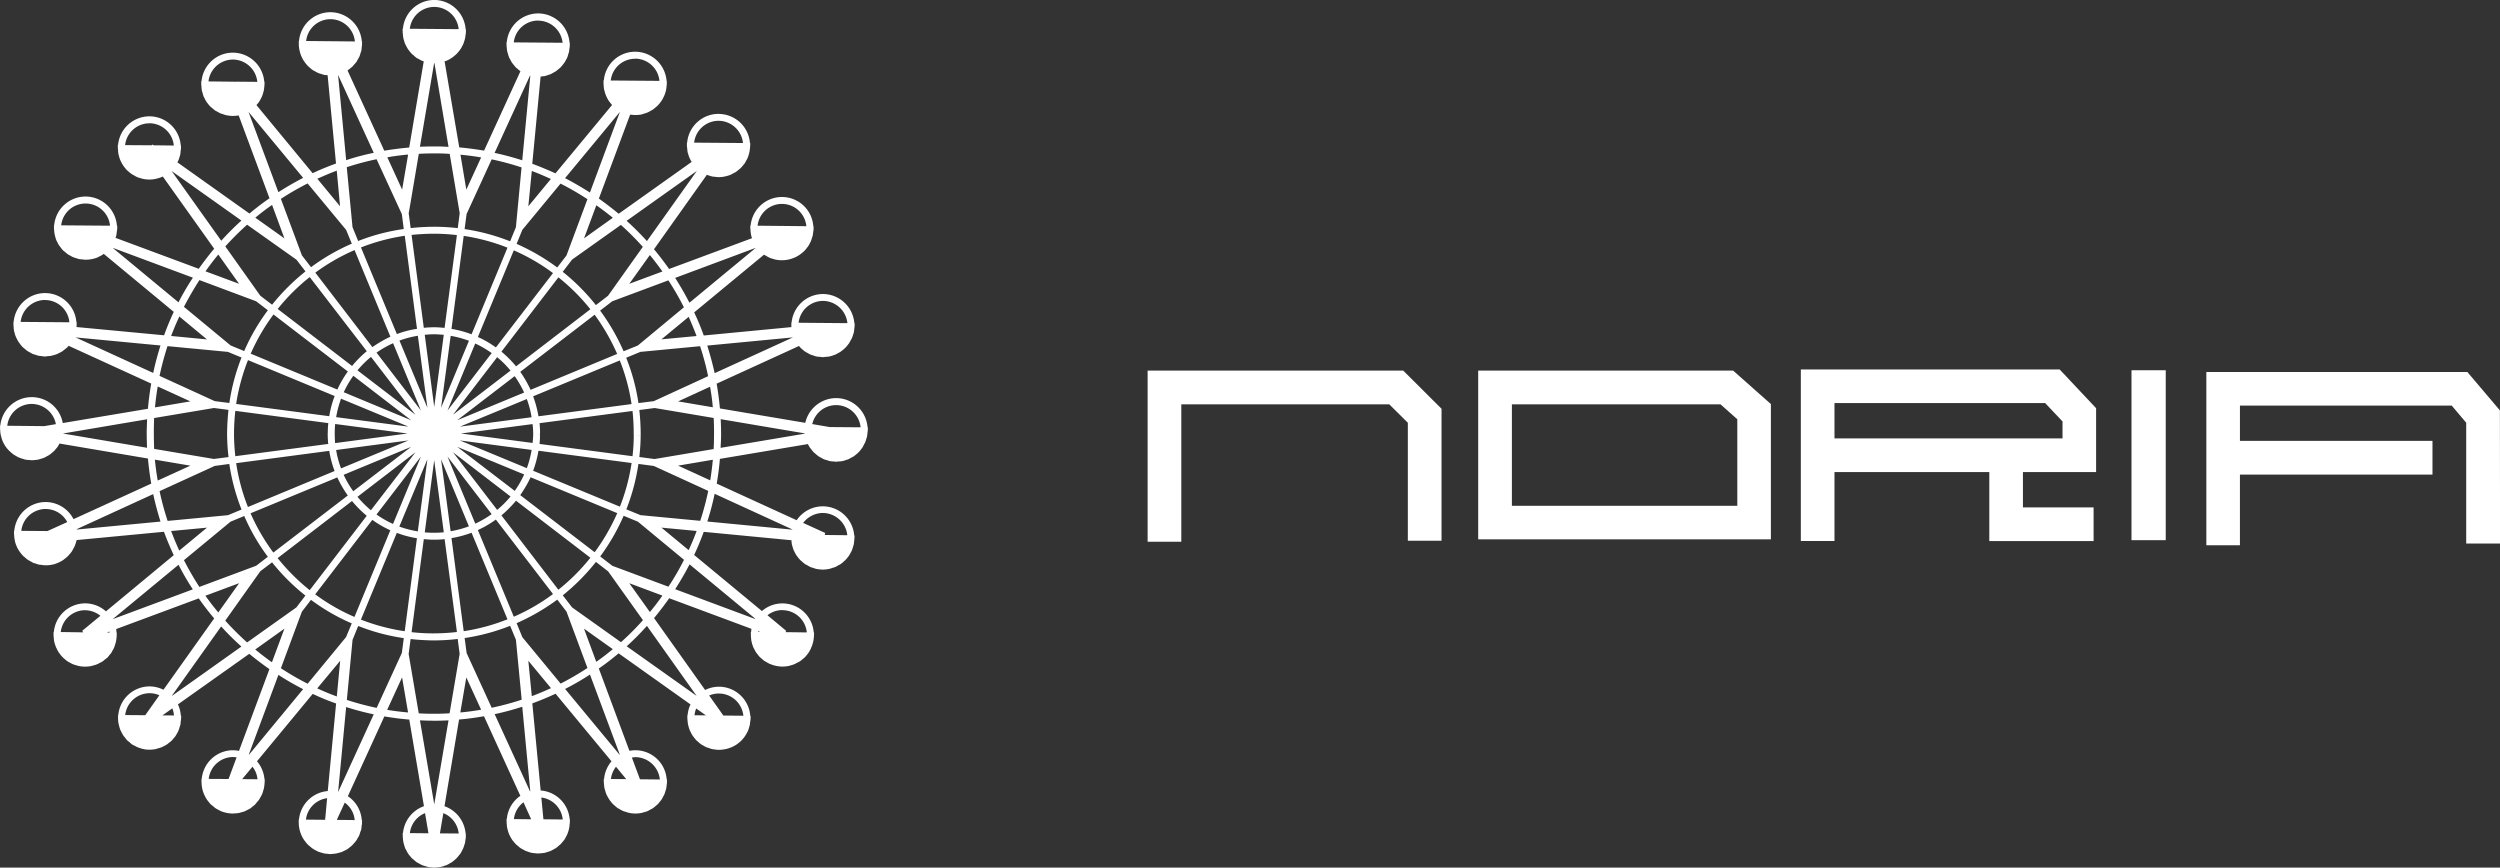 <svg xmlns="http://www.w3.org/2000/svg" xmlns:xlink="http://www.w3.org/1999/xlink" width="208.408" height="72.327" viewBox="0 0 208.408 72.327">
  <rect x="0" y="0" width="208.408" height="72.327" fill="#333333" stroke="none"/>
  <defs>
    <clipPath id="clip-path">
      <rect id="長方形_3" data-name="長方形 3" width="208.408" height="72.327" fill="#fff"/>
    </clipPath>
  </defs>
  <g id="グループ_3" data-name="グループ 3" transform="translate(0 -0.001)">
    <g id="グループ_2" data-name="グループ 2" transform="translate(0 0)" clip-path="url(#clip-path)">
      <path id="パス_1" data-name="パス 1" d="M72.343,35.825l.005-.2h-.027a2.627,2.627,0,0,0-2.591-2.435h-.025a2.643,2.643,0,0,0-2.574,2.061l-7.117-1.2c-.061-.7-.153-1.383-.273-2.065l6.868-3.143c.044.052.088.112.14.164.031.029.071.06.1.086a2.09,2.09,0,0,0,.281.229c.049.036.109.057.158.088.1.052.185.106.281.153.076.029.153.045.229.071a1.457,1.457,0,0,0,.254.084,1.745,1.745,0,0,0,.321.031,1.489,1.489,0,0,0,.21.027h.025a1.453,1.453,0,0,0,.221-.027,1.817,1.817,0,0,0,.294-.027,2.224,2.224,0,0,0,.319-.093c.049-.02.114-.033.164-.055.114-.052.224-.112.338-.177.032-.023.071-.033.1-.057a3.093,3.093,0,0,0,.326-.254.355.355,0,0,1,.057-.049,2.326,2.326,0,0,0,.275-.319.216.216,0,0,1,.049-.057,3.316,3.316,0,0,0,.2-.357A.516.516,0,0,0,71,28.226a2.176,2.176,0,0,0,.128-.357c.013-.039.031-.081.044-.125a2.665,2.665,0,0,0,.044-.325c.005-.06.019-.112.019-.174l.008-.071v-.02l.005-.2-.027,0a2.637,2.637,0,0,0-2.591-2.441H68.6a2.634,2.634,0,0,0-2.612,2.4l-.019-.008v.3c0,.027.013.047.013.065l-7.314.7c-.237-.655-.5-1.3-.8-1.926l5.822-4.811a.042.042,0,0,0,.027.013,2.186,2.186,0,0,0,.2.114,1.822,1.822,0,0,0,.234.126,2.317,2.317,0,0,0,.333.109,1.186,1.186,0,0,0,.153.044,2.386,2.386,0,0,0,.523.057h.017a2.591,2.591,0,0,0,.967-.184.222.222,0,0,0,.039-.013,2.527,2.527,0,0,0,.409-.213.191.191,0,0,0,.031-.021,2.481,2.481,0,0,0,.365-.289.209.209,0,0,1,.025-.017,2.531,2.531,0,0,0,.286-.338c.005-.016.027-.021.031-.032a2.239,2.239,0,0,0,.206-.361.645.645,0,0,1,.049-.086c.044-.106.077-.225.114-.342.013-.045.033-.089.047-.141a3.023,3.023,0,0,0,.044-.311c.005-.057.027-.122.027-.18l.005-.076v-.226H67.8a2.618,2.618,0,0,0-2.586-2.441h-.032a2.625,2.625,0,0,0-2.607,2.391h-.031l.008.224v.027c0,.008.005.011.005.019v.033c0,.044.012.083.012.13a2.406,2.406,0,0,0,.052.379c.005.033.019.069.024.1.021.044.027.085.047.13l-6.913,2.567c-.4-.564-.816-1.115-1.26-1.645l4.407-6.207c.039.016.084.028.128.049.1.025.2.065.3.088a1.625,1.625,0,0,0,.224.027,2.89,2.89,0,0,0,.3.031v0H59.9a2.293,2.293,0,0,0,.527-.055.071.071,0,0,0,.039-.013,2.129,2.129,0,0,0,.444-.132c.071-.035.141-.071.212-.112s.153-.073.228-.122c.092-.068.18-.142.263-.21.039-.033.083-.063.12-.1a2.539,2.539,0,0,0,.249-.286.6.6,0,0,1,.076-.088,3.255,3.255,0,0,0,.192-.341.355.355,0,0,0,.052-.094,1.6,1.6,0,0,0,.12-.347.568.568,0,0,0,.039-.136,2.283,2.283,0,0,0,.051-.325,1.66,1.66,0,0,0,.02-.172l.005-.079v0h0l.008-.22h-.027A2.625,2.625,0,0,0,59.919,9.5c-.005-.005-.023-.005-.023-.005a2.628,2.628,0,0,0-2.612,2.394h-.021v.3c0,.065.021.126.027.2.007.1.017.206.031.3.021.071.044.132.065.2a1.27,1.27,0,0,0,.1.283,1.255,1.255,0,0,0,.089.18c.031.049.057.1.083.148l-6.084,4.322c-.528-.439-1.085-.86-1.65-1.268l2.607-7a3.7,3.7,0,0,0,.4.037h.019a3.225,3.225,0,0,0,.523-.044c.059-.019.116-.045.178-.06a2.3,2.3,0,0,0,.307-.1,2.16,2.16,0,0,0,.286-.148c.052-.033.1-.052.153-.081.114-.08.216-.172.325-.265l.057-.044a3.006,3.006,0,0,0,.306-.357.027.027,0,0,1,.011-.017,1.833,1.833,0,0,0,.237-.417c.008,0,.013,0,.013-.012a3.148,3.148,0,0,0,.153-.427.155.155,0,0,1,.013-.057,3.093,3.093,0,0,0,.057-.407.62.62,0,0,1,.017-.1v-.3h-.017a2.638,2.638,0,0,0-2.6-2.441h-.021a2.62,2.62,0,0,0-2.61,2.393h-.025l0,.19,0,.011a.136.136,0,0,0,0,.041.143.143,0,0,0,0,.041v.013a.169.169,0,0,0,.008.06,2.815,2.815,0,0,0,.049.455.558.558,0,0,1,.027.065A2.2,2.2,0,0,0,50.531,8a.551.551,0,0,1,.037.081,2.766,2.766,0,0,0,.2.355.93.93,0,0,0,.076.092c.057.075.114.156.18.226l-4.72,5.7c-.627-.286-1.276-.556-1.932-.8l.695-7.27a1.013,1.013,0,0,0,.166-.02c.044-.011.1-.005.145-.013.109-.021.216-.065.333-.1.045-.019.1-.032.158-.052a2.613,2.613,0,0,0,.313-.169,1.154,1.154,0,0,0,.122-.065,2.863,2.863,0,0,0,.3-.24.988.988,0,0,1,.089-.068,3.052,3.052,0,0,0,.262-.306c.019-.029.036-.044.057-.073a1.648,1.648,0,0,0,.2-.346c.019-.025.037-.055.057-.085a3.131,3.131,0,0,0,.114-.365.8.8,0,0,0,.044-.124,2.941,2.941,0,0,0,.045-.338,1.15,1.15,0,0,0,.025-.158v-.1l.005-.2h-.023a2.635,2.635,0,0,0-2.595-2.441H44.86a2.633,2.633,0,0,0-2.612,2.394h-.027l.008.224v.072c0,.055.013.108.019.162a1.656,1.656,0,0,0,.044.341c.013.056.033.109.047.156a3.124,3.124,0,0,0,.106.333c.027.049.052.09.079.14a3.193,3.193,0,0,0,.164.3,1.409,1.409,0,0,1,.109.134c.071.084.136.169.2.245.06.047.117.093.174.142a1.358,1.358,0,0,0,.216.172l-3.033,6.623c-.681-.117-1.375-.206-2.069-.27L37.062,5.114a.581.581,0,0,1,.079-.023c.019-.008.044-.008.063-.016a2.846,2.846,0,0,0,.363-.188.823.823,0,0,1,.076-.052,1.879,1.879,0,0,0,.311-.244.687.687,0,0,0,.071-.06,1.993,1.993,0,0,0,.262-.3.455.455,0,0,0,.063-.077,1.97,1.97,0,0,0,.193-.333.79.79,0,0,0,.057-.105,2.827,2.827,0,0,0,.12-.339.912.912,0,0,0,.039-.141,2.112,2.112,0,0,0,.052-.325c.005-.057.025-.114.025-.172V2.668l.005-.007V2.443h-.025A2.633,2.633,0,0,0,36.224,0H36.2A2.629,2.629,0,0,0,33.59,2.393H33.56l.007.224v.076c0,.047.019.1.019.136a2.4,2.4,0,0,0,.044.377.911.911,0,0,0,.032.109,3.072,3.072,0,0,0,.122.374c.017.039.044.068.057.1a2.179,2.179,0,0,0,.184.33,1.092,1.092,0,0,0,.089.112,1.847,1.847,0,0,0,.23.273c.045.044.1.081.146.122a1.64,1.64,0,0,0,.237.2c.069.047.15.083.233.126a1.179,1.179,0,0,0,.206.109c.049.027.106.035.158.057L34.113,12.3c-.7.063-1.388.15-2.077.265l-3.065-6.69c.013-.011.027-.016.035-.024a1.217,1.217,0,0,1,.114-.083c.088-.076.184-.154.273-.229.039-.043.077-.092.109-.133.075-.08.145-.161.216-.246.039-.063.065-.13.109-.2s.088-.156.133-.242.056-.177.09-.267c.019-.071.044-.132.071-.21a3.07,3.07,0,0,0,.036-.341.521.521,0,0,0,.021-.148V3.715a.115.115,0,0,0,0-.036V3.661l.008-.2h-.025a2.635,2.635,0,0,0-2.594-2.441h-.027a2.631,2.631,0,0,0-2.612,2.389h-.019v.3h0v.016a2.638,2.638,0,0,0,.065.5l.005.005a2.394,2.394,0,0,0,.153.482l.013.02a2.107,2.107,0,0,0,.229.411c.005.02.027.036.039.055a3.385,3.385,0,0,0,.273.325c.04.036.084.065.114.1a2.539,2.539,0,0,0,.269.218,2.125,2.125,0,0,0,.224.122,1.452,1.452,0,0,0,.216.114,2,2,0,0,0,.345.112c.051.013.089.039.146.052.1.019.21.021.311.031l.7,7.362c-.664.238-1.321.51-1.95.805L21.38,8.764c.019-.027.037-.051.057-.076a.751.751,0,0,0,.128-.153,1.944,1.944,0,0,0,.166-.278,1.446,1.446,0,0,0,.08-.157,1.8,1.8,0,0,0,.117-.327c.011-.055.037-.1.045-.148a2.712,2.712,0,0,0,.057-.366c0-.043.012-.086.012-.128l.005-.055V7.025l.008-.2H22.03a2.638,2.638,0,0,0-2.6-2.433c.005,0-.007,0-.02,0A2.624,2.624,0,0,0,16.8,6.783h-.027l.005.2v.1a.527.527,0,0,0,.013.083,3.413,3.413,0,0,0,.044.427c.008.025.021.052.027.069.039.141.075.281.126.417a.4.4,0,0,1,.045.071,2.242,2.242,0,0,0,.2.369c.019.028.044.052.063.083a2.831,2.831,0,0,0,.249.291c.037.04.089.071.128.109.088.071.164.146.254.21.063.04.133.071.2.105a2.723,2.723,0,0,0,.246.132,2.051,2.051,0,0,0,.232.076,2.212,2.212,0,0,0,.255.083.2.2,0,0,1,.083.013,3.241,3.241,0,0,0,.439.047c.024,0,.024,0,.024,0a3.4,3.4,0,0,0,.491-.044l2.568,6.905c-.575.4-1.134.822-1.669,1.276l-6.01-4.27a1.3,1.3,0,0,0,.065-.121,1.7,1.7,0,0,0,.114-.325c.013-.053.039-.1.052-.154a3.1,3.1,0,0,0,.044-.369.9.9,0,0,0,.019-.13v-.039c0-.011.008-.021.008-.028V12.14h-.021A2.621,2.621,0,0,0,12.481,9.7h-.027a2.63,2.63,0,0,0-2.612,2.389H9.817l.008.2v.1a.8.8,0,0,0,.017.106,1.719,1.719,0,0,0,.045.4.2.2,0,0,0,.025.079,2.248,2.248,0,0,0,.128.41.108.108,0,0,0,.025.036,1.811,1.811,0,0,0,.224.4.22.22,0,0,0,.019.035,3.438,3.438,0,0,0,.294.355.126.126,0,0,1,.044.032c.109.1.224.192.338.278.044.028.088.044.126.065a2.68,2.68,0,0,0,.313.176,2.392,2.392,0,0,0,.374.117c.039.008.071.027.109.032a2.565,2.565,0,0,0,.531.06h.017a2.68,2.68,0,0,0,.523-.055c.031-.005.052-.016.075-.021a2.744,2.744,0,0,0,.417-.13.4.4,0,0,0,.1-.052l4.286,6.023c-.452.538-.878,1.1-1.287,1.673L9.632,19.831a1.481,1.481,0,0,0,.065-.213c.024-.112.031-.226.044-.335.005-.052.027-.109.027-.158v-.057c0-.008.005-.013.005-.024v-.221H9.746a2.63,2.63,0,0,0-2.591-2.438H7.134a2.635,2.635,0,0,0-2.618,2.394H4.5v.3c0,.017.012.033.012.047a2.129,2.129,0,0,0,.057.462.09.09,0,0,0,.013.052,2.687,2.687,0,0,0,.133.435c.013.017.025.044.039.061a2.024,2.024,0,0,0,.21.378c.019.025.049.055.071.085a2.339,2.339,0,0,0,.234.291c.057.044.109.08.158.12a2.083,2.083,0,0,0,.232.194,2.593,2.593,0,0,0,.241.13.935.935,0,0,0,.2.106,2.035,2.035,0,0,0,.311.1.881.881,0,0,0,.18.057,1.728,1.728,0,0,0,.278.028,1.887,1.887,0,0,0,.245.027h.023a2.721,2.721,0,0,0,1.022-.2.075.075,0,0,1,.036-.027,2.584,2.584,0,0,0,.4-.216.39.39,0,0,0,.049-.047l5.843,4.839c-.3.637-.567,1.284-.809,1.952L6.37,27.264a.387.387,0,0,0,.013-.1l.008-.057v-.04l0-.2H6.37a2.629,2.629,0,0,0-2.591-2.433H3.758A2.631,2.631,0,0,0,1.14,26.828H1.123v.3a.68.68,0,0,0,.017.112,1.666,1.666,0,0,0,.044.4c.008.043.027.073.032.112a1.735,1.735,0,0,0,.128.375.4.4,0,0,0,.047.093,2.367,2.367,0,0,0,.2.349.841.841,0,0,1,.068.088,2.411,2.411,0,0,0,.245.294c.036.031.075.057.106.088.1.076.178.158.275.224.049.036.114.06.164.093.1.052.178.1.275.149a1.759,1.759,0,0,0,.224.069,2.637,2.637,0,0,0,.267.086c.057.011.12.011.185.019.106.015.221.036.337.041h.024a1.316,1.316,0,0,0,.2-.027,2.36,2.36,0,0,0,.321-.033c.049-.011.083-.029.126-.036a2.068,2.068,0,0,0,.365-.116.449.449,0,0,0,.106-.056,2.412,2.412,0,0,0,.338-.177c.039-.027.065-.063.109-.089.088-.072.189-.142.281-.226.036-.044.075-.088.114-.132l6.885,3.15c-.12.692-.212,1.385-.274,2.1l-7.1,1.191a2.622,2.622,0,0,0-2.56-2.16H2.643A2.635,2.635,0,0,0,.025,35.488H0l.008.218v.088c0,.033.012.063.012.1a1.969,1.969,0,0,0,.051.406c.007.028.02.055.025.085a2.853,2.853,0,0,0,.128.4.411.411,0,0,1,.031.076c.065.125.136.249.21.363.021.032.045.057.065.084a2.4,2.4,0,0,0,.256.291,1.413,1.413,0,0,0,.114.1,2.132,2.132,0,0,0,.267.216c.071.044.132.075.2.117s.153.085.237.121a2.858,2.858,0,0,0,.311.105c.063.017.114.039.18.055a2.922,2.922,0,0,0,.4.041.611.611,0,0,0,.128.011h.017l.128,0c.133-.013.267-.021.4-.047.071-.011.12-.037.18-.051a2.652,2.652,0,0,0,.311-.1.925.925,0,0,0,.177-.09c.09-.044.18-.093.267-.145.057-.037.114-.089.166-.128.076-.06.145-.117.216-.182s.109-.125.161-.182a2.174,2.174,0,0,0,.164-.2c.044-.068.084-.148.128-.224.013-.013.013-.028.021-.039l7.375,1.25q.094,1.058.274,2.091L6.128,43.28a2.626,2.626,0,0,0-2.3-1.427H3.81a2.632,2.632,0,0,0-2.618,2.394H1.167v.241c0,.019.005.035.005.047v.013c0,.016.008.032.008.044a2.45,2.45,0,0,0,.057.471.042.042,0,0,0,0,.019,2.164,2.164,0,0,0,.154.462.11.11,0,0,1,.005.024,2.331,2.331,0,0,0,.236.413.175.175,0,0,0,.04.052,2.373,2.373,0,0,0,.273.327c.031.032.064.051.1.079a2.113,2.113,0,0,0,.286.237c.052.031.114.065.18.1.083.044.166.1.259.145s.161.045.244.073a1.307,1.307,0,0,0,.248.079,1.063,1.063,0,0,0,.2.017,1.475,1.475,0,0,0,.326.037H3.81a2.356,2.356,0,0,0,.523-.052l.025,0a2.41,2.41,0,0,0,.466-.152c.023,0,.044-.025.075-.033a2.637,2.637,0,0,0,.365-.2,1.038,1.038,0,0,0,.1-.081,2.381,2.381,0,0,0,.281-.234,1.657,1.657,0,0,0,.114-.124c.071-.081.145-.162.21-.253.039-.057.071-.128.114-.192.039-.081.088-.16.128-.242s.063-.177.1-.267c.019-.071.044-.133.063-.21a.341.341,0,0,0,.013-.063l7.282-.692c.242.668.523,1.315.814,1.952l-5.65,4.683A2.6,2.6,0,0,0,7.121,50.3H7.1a2.63,2.63,0,0,0-2.612,2.391H4.465v.3c0,.019.008.039.008.055a4.105,4.105,0,0,0,.049.463.069.069,0,0,1,.013.044,3.825,3.825,0,0,0,.148.436.264.264,0,0,1,.027.041,2.038,2.038,0,0,0,.216.4.706.706,0,0,1,.049.063,1.96,1.96,0,0,0,.267.311.46.46,0,0,0,.109.1,2.587,2.587,0,0,0,.267.221c.071.049.146.083.224.126s.141.079.224.117a3.544,3.544,0,0,0,.37.117c.036.008.075.027.114.033a2.833,2.833,0,0,0,.522.057H7.1a2.853,2.853,0,0,0,.522-.052c.049-.012.1-.031.146-.044a2.176,2.176,0,0,0,.338-.109,1.769,1.769,0,0,0,.189-.093c.084-.047.174-.089.256-.138s.126-.106.192-.156.133-.1.2-.153.114-.141.172-.208.1-.114.148-.169c.049-.081.093-.172.137-.256a.859.859,0,0,0,.1-.184c.045-.092.063-.188.1-.281.012-.071.044-.133.057-.2a2.723,2.723,0,0,0,.052-.306c0-.063.017-.122.017-.185v-.083l.013-.209H9.71a1.658,1.658,0,0,0-.027-.306l6.885-2.558c.4.57.834,1.136,1.287,1.669l-4.229,5.947a2.617,2.617,0,0,0-1.134-.278h-.02a2.626,2.626,0,0,0-2.612,2.394H9.842v.33a2.434,2.434,0,0,0,.065.483c.005.021.011.039.019.063a2.192,2.192,0,0,0,.132.413.6.6,0,0,1,.052.1,2.4,2.4,0,0,0,.19.337c.033.045.071.089.109.133a2.3,2.3,0,0,0,.2.25c.063.055.12.1.19.153s.122.12.185.166a3.33,3.33,0,0,0,.306.158,1.321,1.321,0,0,0,.141.076,3.4,3.4,0,0,0,.439.148c.017,0,.031.008.052.011a2.246,2.246,0,0,0,.519.06h.027a2.865,2.865,0,0,0,.522-.052.285.285,0,0,0,.079-.032,2.751,2.751,0,0,0,.414-.125c.044-.015.083-.044.126-.06a3.111,3.111,0,0,0,.313-.173c.057-.037.1-.081.153-.12.083-.065.158-.122.237-.193a1.809,1.809,0,0,0,.15-.184,1.055,1.055,0,0,0,.161-.19,1.732,1.732,0,0,0,.145-.25.879.879,0,0,0,.1-.186,2.725,2.725,0,0,0,.1-.3c.017-.063.044-.12.063-.181.017-.1.031-.22.039-.326.005-.052.019-.114.025-.166v-.063c0-.007.005-.007.005-.017v-.016l.005-.2h-.031a2.573,2.573,0,0,0-.242-.941l5.95-4.218c.535.447,1.1.87,1.677,1.279l-2.538,6.817a2.353,2.353,0,0,0-.483-.057H19.43a2.625,2.625,0,0,0-2.612,2.394h-.025l.008.2h-.008v.049a.348.348,0,0,1,.008.035v.017c0,.021.005.047.005.079a2.392,2.392,0,0,0,.057.434c0,.021.012.044.012.065a3.241,3.241,0,0,0,.141.415c.013.021.025.048.039.073a2.213,2.213,0,0,0,.2.362,1.109,1.109,0,0,0,.083.109c.076.093.145.192.229.278.057.049.128.1.192.148a1.868,1.868,0,0,0,.19.164,3.177,3.177,0,0,0,.351.194c.025.013.057.032.088.051a2.777,2.777,0,0,0,1.019.21h.02c.045,0,.076-.011.114-.013a2.194,2.194,0,0,0,.409-.041c.049-.013.106-.035.158-.047a1.857,1.857,0,0,0,.325-.1,1.171,1.171,0,0,0,.146-.077,2.447,2.447,0,0,0,.3-.158,1.555,1.555,0,0,0,.133-.112,2.077,2.077,0,0,0,.254-.209A1.107,1.107,0,0,0,21.4,66.9a2.5,2.5,0,0,0,.192-.229c.045-.071.084-.142.12-.21a2.3,2.3,0,0,0,.122-.224,1.6,1.6,0,0,0,.1-.294c.019-.063.044-.117.057-.184a2.8,2.8,0,0,0,.057-.387c0-.04.008-.068.008-.1l.005-.036c0-.011.005-.025.005-.041v-.021c0-.008-.005-.011-.005-.016l.013-.186h-.027a2.632,2.632,0,0,0-.624-1.508l4.646-5.617c.628.3,1.285.567,1.95.8l-.695,7.3a2.633,2.633,0,0,0-2.4,2.375H24.9l.005.185v.057a2.622,2.622,0,0,0,.464,1.492.361.361,0,0,0,.04.044,2.336,2.336,0,0,0,.273.33,1.057,1.057,0,0,0,.14.114,1.92,1.92,0,0,0,.242.2,2.992,2.992,0,0,0,.275.158c.057.02.106.06.164.085a3.891,3.891,0,0,0,.377.12c.039.008.071.027.114.036a2.785,2.785,0,0,0,.311.035,1.912,1.912,0,0,0,.212.025h.025c.063,0,.12-.017.185-.017.109-.013.229-.019.33-.04.052-.009.083-.028.122-.036A2.149,2.149,0,0,0,28.554,71a.717.717,0,0,0,.106-.06A2.138,2.138,0,0,0,29,70.765a.822.822,0,0,1,.109-.09,2.509,2.509,0,0,0,.273-.229c.039-.041.079-.09.122-.137a2.737,2.737,0,0,0,.2-.24c.044-.06.076-.136.114-.2a1.958,1.958,0,0,0,.128-.228,2.1,2.1,0,0,0,.088-.273l.079-.206c.019-.106.023-.218.036-.33a1.194,1.194,0,0,0,.027-.161v-.1l.008-.2h-.027a2.6,2.6,0,0,0-1.159-1.993l3.043-6.654c.684.114,1.377.209,2.077.263l1.224,7.222a2.641,2.641,0,0,0-1.747,2.233h-.024l.005.216c-.005.027,0,.029,0,.029s0,.023,0,.028v.027c0,.041.013.077.013.122a1.719,1.719,0,0,0,.052.385.453.453,0,0,0,.037.137,3.058,3.058,0,0,0,.109.351.965.965,0,0,0,.075.128,3.073,3.073,0,0,0,.166.306c.032.041.071.088.1.133.079.083.141.173.218.254.045.036.094.076.146.114a2.262,2.262,0,0,0,.237.2c.061.043.132.071.2.112s.158.089.242.128a2.27,2.27,0,0,0,.345.112c.044.011.094.033.138.047a3.193,3.193,0,0,0,.53.057H36.2a2.332,2.332,0,0,0,.426-.044.532.532,0,0,0,.092-.005,2.441,2.441,0,0,0,.369-.114c.044-.013.083-.021.122-.036a2.4,2.4,0,0,0,.335-.185.687.687,0,0,0,.1-.052,2.982,2.982,0,0,0,.3-.237.608.608,0,0,1,.079-.069,2.67,2.67,0,0,0,.254-.3c.027-.029.049-.055.071-.081a2.24,2.24,0,0,0,.185-.325c.017-.041.044-.075.063-.112a3.294,3.294,0,0,0,.114-.327c.012-.055.039-.1.052-.158.025-.1.025-.2.044-.3.008-.061.02-.129.025-.189v-.307h-.017a2.648,2.648,0,0,0-1.761-2.277l1.216-7.227c.7-.057,1.4-.153,2.077-.273l3.033,6.635a2.614,2.614,0,0,0-1.127,1.926h-.027l.008.2v.011c-.008.031,0,.031,0,.031v.057a.5.5,0,0,0,.013.112,2.05,2.05,0,0,0,.049.4c.008.028.02.06.025.088a2.954,2.954,0,0,0,.128.4c.013.025.027.052.044.08a2.726,2.726,0,0,0,.2.354.742.742,0,0,0,.069.09,3.749,3.749,0,0,0,.25.291,1.263,1.263,0,0,0,.12.1,1.927,1.927,0,0,0,.262.214,1.412,1.412,0,0,0,.2.113,2.675,2.675,0,0,0,.237.128c.094.035.185.06.273.093s.146.048.224.063a2.392,2.392,0,0,0,.313.037c.075.005.14.017.2.017h.027c.069,0,.126-.012.184-.012.114-.016.229-.016.338-.04a2.019,2.019,0,0,0,.256-.075c.077-.024.158-.043.228-.071a2.354,2.354,0,0,0,.294-.153c.052-.032.1-.055.153-.084a1.835,1.835,0,0,0,.286-.234c.027-.025.065-.047.092-.069a3.057,3.057,0,0,0,.259-.3c.019-.02.044-.047.065-.073a2.514,2.514,0,0,0,.194-.339c.013-.037.035-.06.052-.1.052-.109.084-.228.128-.35.008-.044.025-.084.031-.133a1.66,1.66,0,0,0,.052-.335c.005-.055.019-.106.019-.156V68.55a.012.012,0,0,0,.008-.011v-.028l.005-.2H47.49A2.615,2.615,0,0,0,45.071,65.9l-.695-7.262c.664-.242,1.305-.512,1.938-.805l4.662,5.634a2.628,2.628,0,0,0-.617,1.47h-.024V65.2l.005.033a.762.762,0,0,0,.013.142,2.907,2.907,0,0,0,.044.365,1.561,1.561,0,0,0,.052.158,1.747,1.747,0,0,0,.106.325.666.666,0,0,0,.071.141,2.771,2.771,0,0,0,.174.3.849.849,0,0,0,.093.125,3.167,3.167,0,0,0,.218.259,1.535,1.535,0,0,1,.12.105c.083.075.172.148.262.216.057.031.1.052.15.08a2.7,2.7,0,0,0,.294.158,1.735,1.735,0,0,0,.218.071c.089.027.172.06.267.081a2.392,2.392,0,0,0,.52.06h.027l.039,0a2.325,2.325,0,0,0,.483-.052c.079-.013.141-.043.21-.06a2.051,2.051,0,0,0,.275-.086c.094-.039.177-.1.266-.14.064-.037.121-.063.178-.1.1-.064.18-.142.267-.213.032-.036.076-.06.11-.093.093-.088.164-.19.246-.283.021-.033.052-.06.079-.1a2.316,2.316,0,0,0,.184-.327c.019-.032.045-.071.063-.106.044-.109.079-.224.114-.338.013-.055.039-.094.047-.146.024-.109.032-.218.049-.341a.974.974,0,0,1,.021-.15v-.112l.005-.192h-.027a2.618,2.618,0,0,0-2.6-2.435H52.97a2.837,2.837,0,0,0-.5.047l-2.55-6.86c.566-.391,1.122-.821,1.65-1.266l5.994,4.26a2.554,2.554,0,0,0-.242.9H57.3v.3c0,.016.011.031.011.052a2.7,2.7,0,0,0,.057.466.178.178,0,0,0,.013.044,2.52,2.52,0,0,0,.14.436c.008.019.021.028.027.041a2.581,2.581,0,0,0,.216.4.192.192,0,0,1,.047.057,3.27,3.27,0,0,0,.267.325.832.832,0,0,1,.081.063,2.818,2.818,0,0,0,.306.254,1.082,1.082,0,0,0,.11.057,3.618,3.618,0,0,0,.33.185c.039.013.088.021.134.033a2.9,2.9,0,0,0,.349.117h.06a2.407,2.407,0,0,0,.462.055h.021a2.654,2.654,0,0,0,.421-.039.59.59,0,0,0,.1-.016,1.975,1.975,0,0,0,.4-.117c.027-.007.057-.02.084-.025a2.787,2.787,0,0,0,.39-.2.219.219,0,0,0,.049-.029,3.654,3.654,0,0,0,.357-.278.154.154,0,0,1,.033-.033,3.342,3.342,0,0,0,.291-.333.225.225,0,0,0,.025-.043,2.507,2.507,0,0,0,.218-.366c.011-.021.024-.044.037-.065a2.209,2.209,0,0,0,.121-.361c.013-.04.027-.092.04-.128.023-.106.031-.218.044-.325.005-.057.025-.117.025-.174l.005-.071v-.226l-.025,0a2.624,2.624,0,0,0-2.591-2.433c-.008-.008-.027,0-.027,0a2.586,2.586,0,0,0-1.146.273l-4.258-5.994c.44-.53.861-1.089,1.264-1.655l6.853,2.55c-.013.086-.019.182-.025.266h-.027l.008.2v0c-.008.033,0,.039-.008.039,0,.016.008.029.008.04v.017c0,.029.005.052.005.079a2.658,2.658,0,0,0,.052.439c.005.02.013.041.019.065a2.948,2.948,0,0,0,.134.418c.013.019.024.039.036.057a3.811,3.811,0,0,0,.206.377c.017.021.044.043.057.063a2.475,2.475,0,0,0,.26.319c.021.019.052.037.071.055a3.7,3.7,0,0,0,.311.263.769.769,0,0,1,.09.039,2.364,2.364,0,0,0,.357.2.066.066,0,0,1,.044.011,2.68,2.68,0,0,0,.962.2h.021a2.912,2.912,0,0,0,.527-.052.823.823,0,0,0,.122-.037,1.966,1.966,0,0,0,.361-.117,1.912,1.912,0,0,0,.242-.126,1.843,1.843,0,0,0,.2-.1,2.054,2.054,0,0,0,.281-.228c.032-.027.071-.048.1-.076a2.534,2.534,0,0,0,.269-.314c.012-.024.039-.037.057-.071a2.961,2.961,0,0,0,.2-.349.357.357,0,0,0,.031-.077,2.349,2.349,0,0,0,.136-.37c.013-.039.024-.08.036-.117a2.584,2.584,0,0,0,.052-.335c0-.057.019-.109.019-.158v-.093l.013-.213h-.032a2.623,2.623,0,0,0-2.594-2.433h-.019a2.617,2.617,0,0,0-1.707.636l-5.65-4.674c.3-.633.562-1.274.8-1.928l7.314.7a2.625,2.625,0,0,0,.036.363,1.087,1.087,0,0,0,.033.106,3.557,3.557,0,0,0,.12.377.429.429,0,0,1,.052.1,3.294,3.294,0,0,0,.19.342c.021.029.052.055.071.084a1.9,1.9,0,0,0,.254.3.461.461,0,0,0,.1.085,2.31,2.31,0,0,0,.286.237,1.107,1.107,0,0,0,.149.077c.1.055.189.114.293.164.076.032.164.048.248.079s.153.055.237.076a3.838,3.838,0,0,0,.522.057H68.6a2.77,2.77,0,0,0,.522-.057,1.728,1.728,0,0,0,.248-.076c.077-.024.153-.044.237-.073a1.492,1.492,0,0,0,.306-.169.862.862,0,0,0,.128-.06,1.911,1.911,0,0,0,.311-.254.314.314,0,0,0,.076-.065,2.006,2.006,0,0,0,.273-.311.469.469,0,0,0,.047-.06,2.249,2.249,0,0,0,.2-.349.389.389,0,0,0,.044-.08,2.154,2.154,0,0,0,.122-.359c.013-.044.032-.088.044-.128a1.79,1.79,0,0,0,.045-.327,1.135,1.135,0,0,0,.017-.169l.008-.075v-.021l.013-.2H71.21a2.631,2.631,0,0,0-2.595-2.441H68.6a2.63,2.63,0,0,0-2.186,1.159l-6.664-3.051c.114-.681.206-1.369.263-2.064l7.336-1.235a3.46,3.46,0,0,0,.185.326.6.6,0,0,1,.071.08,3.276,3.276,0,0,0,.241.294c.052.041.1.077.136.112a2.51,2.51,0,0,0,.254.208,1.631,1.631,0,0,0,.2.114c.082.044.153.088.236.128a1.96,1.96,0,0,0,.281.085,1.524,1.524,0,0,0,.2.068,1.856,1.856,0,0,0,.358.036c.057,0,.106.021.164.021h.027c.065,0,.126-.021.2-.021a1.753,1.753,0,0,0,.319-.031,1.644,1.644,0,0,0,.286-.086,1.738,1.738,0,0,0,.2-.06c.109-.052.2-.106.306-.166.044-.025.1-.044.133-.069a3.818,3.818,0,0,0,.306-.242.625.625,0,0,0,.079-.071,1.55,1.55,0,0,0,.26-.306.885.885,0,0,0,.065-.071A2.734,2.734,0,0,0,72.054,37c.021-.031.035-.057.052-.085a2.848,2.848,0,0,0,.122-.359,1.347,1.347,0,0,1,.044-.129c.019-.106.032-.221.045-.335,0-.052.017-.106.017-.156l.008-.068v-.04ZM69.7,33.773a2.056,2.056,0,0,1,2.043,1.85l-2.574-.02-1.457-.248A2.046,2.046,0,0,1,69.7,33.773m-10.277.181-2.893-.491,2.664-1.224c.1.567.18,1.142.229,1.715m.1,2.186v.208c0,.363-.012.723-.031,1.089l-4.93.832L53.295,38.1a16.858,16.858,0,0,0,.114-1.8l-.291-.005.291-.005V36.14a18.3,18.3,0,0,0-.114-1.958l1.281-.166,4.917.829c.025.428.031.861.031,1.295m-46.7.005v-.2c0-.366.012-.728.023-1.094l4.99-.837,1.208.156c-.061.6-.1,1.2-.114,1.819v.154a16.409,16.409,0,0,0,.122,1.962l-1.224.158-4.982-.841c-.011-.427-.023-.848-.023-1.279m41.681-2.7-1.281.162A16.755,16.755,0,0,0,52.2,29.824l1.186-.488,4.974-.474a22.4,22.4,0,0,1,.671,2.5Zm-1.677,2.7c0,.047,0,.1.005.156a15.334,15.334,0,0,1-.106,1.734l-7.748-1.022c.025-.265.039-.522.039-.788h-.286l.286-.015v-.06a7.461,7.461,0,0,0-.039-.869l7.748-1.018a16.584,16.584,0,0,1,.1,1.882m-33.318.005V36.01q.012-.888.109-1.757l7.753,1.021a6.172,6.172,0,0,0-.044.79.29.29,0,0,0-.008.081,8.132,8.132,0,0,0,.044.865l-7.745,1.022a16.726,16.726,0,0,1-.109-1.887m24.941,0a.278.278,0,0,0,0,.083c-.008.237-.025.471-.052.7L38.42,36.14l5.975-.785a5.915,5.915,0,0,1,.052.79m-16.542,0v-.057c0-.253.012-.491.036-.741l6.032.793-6.038.8c-.019-.257-.031-.524-.031-.792m9.4-1.919,2.313-5.593a8.839,8.839,0,0,1,1.371.8Zm4.14-4.451a8.057,8.057,0,0,1,1.115,1.119l-4.795,3.678ZM36.77,33.991l.8-5.994a8.806,8.806,0,0,1,1.524.413Zm-.572-.063-.79-6.018c.248-.023.51-.041.764-.041h.057c.263,0,.51.025.765.044ZM35.63,34,33.3,28.393a8.078,8.078,0,0,1,1.534-.4Zm-.543.218-3.7-4.819a8.651,8.651,0,0,1,1.383-.786Zm-.458.357-4.829-3.7a8.017,8.017,0,0,1,1.128-1.12Zm-.355.46L28.655,32.7a8.552,8.552,0,0,1,.8-1.372Zm-.224.532-6.028-.79a8.63,8.63,0,0,1,.409-1.538Zm.005,1.151-5.625,2.331a7.913,7.913,0,0,1-.409-1.533Zm.218.536-4.824,3.7a8.147,8.147,0,0,1-.8-1.372Zm.361.452-3.714,4.831A8.852,8.852,0,0,1,29.8,41.417Zm.452.363L32.764,43.68a8.34,8.34,0,0,1-1.377-.788Zm.543.216-.8,6.015a8.923,8.923,0,0,1-1.542-.4Zm.567.079.8,6.011c-.273.027-.548.04-.822.04h-.083c-.229,0-.458-.016-.681-.032Zm.572-.079,2.321,5.593a8.344,8.344,0,0,1-1.524.409Zm.535-.224,3.683,4.8a8.36,8.36,0,0,1-1.365.794Zm.46-.355L42.56,41.39a8.2,8.2,0,0,1-1.115,1.118Zm.355-.452,5.576,2.3a7.855,7.855,0,0,1-.785,1.369Zm.216-.536,5.984.79a8.153,8.153,0,0,1-.4,1.521Zm.013-1.151,5.568-2.3a7.874,7.874,0,0,1,.4,1.517Zm-.234-.532,4.791-3.675a8.507,8.507,0,0,1,.79,1.364ZM43.371,31l6.2-4.761a17.359,17.359,0,0,1,1.879,3.267L44.231,32.5a9.437,9.437,0,0,0-.86-1.5m-.351-.459A8.985,8.985,0,0,0,41.8,29.317l4.751-6.195a16.471,16.471,0,0,1,2.664,2.661Zm-1.682-1.576a8.345,8.345,0,0,0-1.5-.87l2.994-7.223A16.365,16.365,0,0,1,46.1,22.768Zm-2.027-1.094a8.8,8.8,0,0,0-1.674-.452l1.019-7.753a16.584,16.584,0,0,1,3.649.982Zm-2.249-.535c-.267-.024-.54-.051-.816-.051h-.076c-.285,0-.56.019-.841.045L34.31,19.586a18.264,18.264,0,0,1,1.86-.1h.141a16,16,0,0,1,1.778.114Zm-2.3.08a7.96,7.96,0,0,0-1.677.436l-2.994-7.221a16.592,16.592,0,0,1,3.652-.974Zm-2.217.655a9.613,9.613,0,0,0-1.5.869l-4.759-6.209a16.62,16.62,0,0,1,3.272-1.88Zm-1.968,1.208a9.108,9.108,0,0,0-1.228,1.232l-6.2-4.753A16.66,16.66,0,0,1,25.819,23.1Zm-1.58,1.693a8.616,8.616,0,0,0-.873,1.505L20.9,29.486a16.52,16.52,0,0,1,1.9-3.267ZM27.9,33.016a8.176,8.176,0,0,0-.452,1.682l-7.761-1.022a16.747,16.747,0,0,1,.987-3.654Zm-.452,4.57a8.462,8.462,0,0,0,.444,1.681l-7.223,3a16.59,16.59,0,0,1-.982-3.654ZM28.12,39.8a9.157,9.157,0,0,0,.873,1.508l-6.207,4.759a17.065,17.065,0,0,1-1.9-3.275Zm1.224,1.967A9.325,9.325,0,0,0,30.572,43l-4.753,6.2a17.16,17.16,0,0,1-2.675-2.672Zm1.694,1.573a8.743,8.743,0,0,0,1.5.868l-2.989,7.223a16.41,16.41,0,0,1-3.272-1.884Zm2.043,1.083a8.229,8.229,0,0,0,1.677.447l-1.019,7.752a16.655,16.655,0,0,1-3.652-.967Zm2.249.523c.249.019.511.044.767.047h.075a8.485,8.485,0,0,0,.892-.047l1.027,7.742a17.238,17.238,0,0,1-1.919.114h-.153a16.262,16.262,0,0,1-1.707-.1Zm2.307-.086a8.99,8.99,0,0,0,1.674-.448l2.994,7.217a16.527,16.527,0,0,1-3.649.991Zm2.2-.672a8.443,8.443,0,0,0,1.5-.874L46.1,49.522a16.433,16.433,0,0,1-3.267,1.892ZM41.8,42.968a9.879,9.879,0,0,0,1.216-1.224l6.2,4.753a16.645,16.645,0,0,1-2.669,2.667Zm1.568-1.69a10.078,10.078,0,0,0,.865-1.489l7.223,2.989a17.054,17.054,0,0,1-1.884,3.259Zm1.075-2.032a8.908,8.908,0,0,0,.444-1.669L52.652,38.6a16.657,16.657,0,0,1-.974,3.64Zm.444-4.54a8.936,8.936,0,0,0-.444-1.666l7.223-2.991a16.2,16.2,0,0,1,.982,3.638Zm8.284-5.9-1.186.48a17.435,17.435,0,0,0-1.958-3.393l1.014-.777,4.676-1.742a22.275,22.275,0,0,1,1.295,2.246ZM50.69,24.655l-1.014.782a17.213,17.213,0,0,0-2.765-2.776l.777-1.017,4.072-2.893a23.7,23.7,0,0,1,1.827,1.83ZM47.223,21.3,46.453,22.3a17.762,17.762,0,0,0-3.389-1.969l.479-1.167,3.183-3.855a21.506,21.506,0,0,1,2.244,1.3Zm-4.216-2.351-.483,1.17A16.917,16.917,0,0,0,38.731,19.1l.166-1.258,2.091-4.556a23.181,23.181,0,0,1,2.49.671Zm-4.847.071a17.045,17.045,0,0,0-1.835-.114h-.154a17.572,17.572,0,0,0-1.936.112l-.166-1.243.079-.426.764-4.523c.414-.025.834-.036,1.256-.036h.2q.565,0,1.12.041l.834,4.944ZM33.5,17.854l.158,1.24a16.579,16.579,0,0,0-3.8,1l-.472-1.154-.479-5a23.052,23.052,0,0,1,2.486-.665Zm-4.646,1.313.474,1.148a17.135,17.135,0,0,0-3.4,1.96l-.759-.983-1.753-4.711a22.99,22.99,0,0,1,2.23-1.287Zm-4.14,2.484.752.977a17.717,17.717,0,0,0-2.784,2.776l-.981-.748-2.918-4.112A24.046,24.046,0,0,1,20.6,18.734Zm-3.363,3.465.979.751a16.72,16.72,0,0,0-1.972,3.4L19.225,28.8l-3.891-3.22c.4-.767.826-1.505,1.292-2.23ZM19,29.336l1.134.47a17.1,17.1,0,0,0-1.014,3.79L17.9,33.441l-4.6-2.105c.18-.841.4-1.667.663-2.479Zm-1.1,9.507,1.216-.164a17.27,17.27,0,0,0,1.019,3.8l-1.128.47-5.032.478a23.159,23.159,0,0,1-.671-2.482ZM19.22,43.49l1.142-.472a16.78,16.78,0,0,0,1.967,3.4l-.974.747L16.621,48.93a25.412,25.412,0,0,1-1.287-2.23ZM21.7,47.623l.981-.744a17,17,0,0,0,2.779,2.771l-.752.987L20.6,53.557a23.715,23.715,0,0,1-1.822-1.818Zm3.465,3.371.759-.987a16.866,16.866,0,0,0,3.4,1.964l-.474,1.139L25.647,57a23.287,23.287,0,0,1-2.23-1.292Zm4.224,2.35.472-1.16a16.8,16.8,0,0,0,3.8,1.014L33.5,54.432l-2.1,4.582a24.459,24.459,0,0,1-2.486-.663Zm4.841-.071c.586.071,1.186.1,1.783.117h.153a17.154,17.154,0,0,0,1.989-.122l.164,1.242-.84,4.954c-.434.029-.866.039-1.313.039-.061,0-.14,0-.2,0-.358,0-.715-.013-1.058-.035l-.842-4.949ZM38.9,54.446l-.166-1.254a17.145,17.145,0,0,0,3.793-1.021l.483,1.167.479,4.993a23.522,23.522,0,0,1-2.5.672Zm4.646-1.323-.479-1.172a17.663,17.663,0,0,0,3.389-1.963l.769,1,1.747,4.7a24.065,24.065,0,0,1-2.236,1.3Zm4.145-2.486-.777-1.007a17.482,17.482,0,0,0,2.765-2.784l1.019.788,2.9,4.067a22.286,22.286,0,0,1-1.832,1.835Zm3.357-3.467-1.014-.78A17.27,17.27,0,0,0,51.989,43l1.191.491,3.841,3.179a21.188,21.188,0,0,1-1.3,2.241Zm2.345-4.224-1.178-.483a17.319,17.319,0,0,0,1.006-3.787l1.281.169,4.54,2.08a23.793,23.793,0,0,1-.668,2.494ZM68.6,25.086a2.066,2.066,0,0,1,2.043,1.856l-4.071-.035A2.06,2.06,0,0,1,68.6,25.086m-2.5,3.043L59.576,31.11c-.172-.781-.382-1.546-.617-2.3Zm-8.034-.114-2.925.275,2.269-1.874c.234.526.458,1.058.656,1.6M65.182,17h0a2.046,2.046,0,0,1,2.037,1.858l-4.064-.041A2.048,2.048,0,0,1,65.182,17m-2.173,3.66-5.536,4.579c-.363-.715-.764-1.4-1.19-2.071ZM55.22,22.635l-2.76,1.025,1.715-2.4c.361.447.712.9,1.045,1.372M59.9,10.071h0a2.059,2.059,0,0,1,2.037,1.854l-4.071-.032A2.052,2.052,0,0,1,59.9,10.071m-1.812,4.184L53.931,20.1a23.05,23.05,0,0,0-1.694-1.689Zm-7,3.9-2.4,1.715,1.023-2.757c.474.333.932.683,1.379,1.042M52.943,4.9V4.89a2.052,2.052,0,0,1,2.032,1.854l-4.061-.031A2.044,2.044,0,0,1,52.943,4.9M51.678,9.33l-2.5,6.722q-1.014-.647-2.072-1.2Zm-5.754,5.59L44.043,17.2l.289-2.946c.536.2,1.071.431,1.592.669m-1.069-13.2A2.059,2.059,0,0,1,46.9,3.568l-2.381-.02-.031,0v0l-1.659-.013a2.051,2.051,0,0,1,2.028-1.819m-.676,4.59a.028.028,0,0,0,.027.011l-.671,7.048a23.59,23.59,0,0,0-2.306-.617Zm-4.071,6.817-1.236,2.687-.488-2.91c.579.052,1.151.128,1.725.224M36.2.579h0a2.056,2.056,0,0,1,2.037,1.854L34.165,2.4A2.051,2.051,0,0,1,36.2.579m-.013,4.694h.032l1.172,6.974c-.338-.024-.668-.037-1.006-.037h-.216c-.4,0-.773.008-1.162.027Zm-2.165,7.613-.5,2.924-1.234-2.695c.571-.1,1.146-.177,1.733-.229M27.545,1.6h.013a2.056,2.056,0,0,1,2.027,1.858L25.521,3.42A2.043,2.043,0,0,1,27.545,1.6m.637,4.642,2.976,6.5a20.108,20.108,0,0,0-2.3.611Zm-.108,7.987.274,2.968-1.892-2.292c.53-.242,1.065-.471,1.618-.676M19.41,4.966h.013a2.061,2.061,0,0,1,2.027,1.86l-1.69-.015L19.748,6.8l-.019.016-2.35-.027A2.058,2.058,0,0,1,19.41,4.966M20.717,9.33l4.554,5.5c-.707.366-1.393.761-2.064,1.192Zm1.963,7.753,1.031,2.792-2.427-1.726c.447-.377.917-.728,1.4-1.066M12.454,10.276h.013a2.059,2.059,0,0,1,2.024,1.859l-1.686-.021-.09-.063-.063.063L10.43,12.1a2.04,2.04,0,0,1,2.024-1.819m1.854,3.979,5.817,4.128a23.323,23.323,0,0,0-1.682,1.682ZM18.2,21.224l1.73,2.435-2.8-1.039c.343-.482.693-.949,1.071-1.4M7.134,16.967h.008a2.056,2.056,0,0,1,2.032,1.85L5.1,18.786a2.049,2.049,0,0,1,2.032-1.819M9.39,20.66l6.691,2.49a20.745,20.745,0,0,0-1.2,2.056Zm5.562,5.726,2.3,1.91-2.985-.286c.206-.551.435-1.089.684-1.623M3.758,25.007l.008.008a2.04,2.04,0,0,1,2.019,1.854l-4.064-.033a2.056,2.056,0,0,1,2.037-1.828M6.3,28.129l7.078.673c-.234.752-.44,1.513-.607,2.29Zm6.849,4.091,2.721,1.243-2.95.5c.057-.595.128-1.162.229-1.742M2.643,33.676h.008A2.06,2.06,0,0,1,4.658,35.36l-.97.166L.605,35.495a2.053,2.053,0,0,1,2.037-1.819m2.6,2.465,7.021-1.188c-.011.325-.024.655-.032.983-.005.069,0,.14,0,.21,0,.4.013.789.027,1.184Zm7.67,2.18,2.958.5-2.721,1.243c-.1-.575-.18-1.148-.237-1.742m-9.1,4.112h.005a2.042,2.042,0,0,1,1.791,1.09l-1.651.748-2.182-.016A2.052,2.052,0,0,1,3.81,42.432m2.6,1.713a.046.046,0,0,0-.008-.033l6.37-2.921c.166.777.373,1.541.607,2.292Zm7.859.125,2.985-.281L14.944,45.9c-.241-.528-.47-1.071-.676-1.627m-7.17,6.6h.013a2.071,2.071,0,0,1,1.26.463L6.856,52.587l.076.13-1.867-.027A2.05,2.05,0,0,1,7.1,50.871m2.037,1.862H8.9l.224-.086a.662.662,0,0,1,.013.086m.254-1.115,5.492-4.536a22.106,22.106,0,0,0,1.191,2.051Zm7.736-1.955,2.807-1.045L18.2,51.056c-.378-.444-.733-.91-1.077-1.393M12.473,57.79h.013a2,2,0,0,1,.8.172l-1.178,1.663h.005l-1.675-.013a2.052,2.052,0,0,1,2.032-1.822m2.032,1.854-.961-.005.821-.587a1.9,1.9,0,0,1,.14.592m-.158-1.638c0-.009-.008-.009-.008-.017l4.1-5.765A22.522,22.522,0,0,0,20.125,53.9Zm6.937-3.864,2.427-1.731-1.039,2.8c-.475-.341-.941-.692-1.388-1.066M19.43,63.11h.005a2.039,2.039,0,0,1,.289.032l-.671,1.8L17.4,64.933A2.047,2.047,0,0,1,19.43,63.11m2.033,1.854-1.276-.011.86-1.034a1.909,1.909,0,0,1,.417,1.045m-.7-2.053a.068.068,0,0,1-.017-.019l2.463-6.63a22.1,22.1,0,0,0,2.059,1.19Zm5.682-5.523,1.912-2.3-.281,2.973c-.554-.2-1.089-.428-1.631-.672m.824,9.155-.166,1.8-1.6-.016a2.043,2.043,0,0,1,1.765-1.786m2.3,1.823-1.492-.016.663-1.437a2.008,2.008,0,0,1,.829,1.453m-1.377-2.345h-.005l.668-7.076a23.571,23.571,0,0,0,2.3.608Zm4.084-6.844,1.242-2.705.5,2.924c-.587-.052-1.167-.121-1.741-.218m3.155,8.609.286,1.682-1.549-.016a2.048,2.048,0,0,1,1.263-1.666m2.809,1.7-1.568-.012.286-1.685a2.047,2.047,0,0,1,1.281,1.7M36.2,67.059H36.2l-1.192-7.006c.319.012.639.025.955.028.071,0,.141.005.21.005.414,0,.817-.013,1.218-.032Zm2.173-7.665.5-2.921,1.236,2.695c-.574.094-1.146.177-1.733.226m5.263,7.488L44.28,68.3l-1.44-.016a2.046,2.046,0,0,1,.8-1.4m3.272,1.433L45.3,68.3l-.172-1.815a2.052,2.052,0,0,1,1.783,1.828m-2.705-2.337-.021,0-2.948-6.438c.777-.169,1.546-.375,2.3-.619Zm.126-7.938-.289-2.953,1.887,2.282c-.522.245-1.062.466-1.6.671m7.021,5.882.852,1.031-1.274-.008a2.048,2.048,0,0,1,.422-1.023m1.617-.8h0a2.074,2.074,0,0,1,2.04,1.862l-1.658-.016-.673-1.808a2,2,0,0,1,.291-.037M51.665,62.9a.039.039,0,0,1-.021.011l-4.535-5.476a22.079,22.079,0,0,0,2.072-1.2Zm-1.958-7.725L48.684,52.41l2.4,1.706c-.447.377-.9.725-1.379,1.059m8.333,3.888.81.575-.95-.011a1.96,1.96,0,0,1,.14-.564m1.887-1.247h0a2.062,2.062,0,0,1,2.045,1.852l-1.715-.017.027-.027-1.164-1.642a1.985,1.985,0,0,1,.808-.166m-1.86.189v.005l-5.822-4.132a21.789,21.789,0,0,0,1.686-1.7Zm-3.891-6.984-1.715-2.4,2.76,1.031c-.327.471-.676.933-1.045,1.372m9.026,1.6.177.061h-.19a.349.349,0,0,1,.013-.061m2.024-1.755a2.048,2.048,0,0,1,2.033,1.854L65.482,52.7l.057-.109-1.56-1.3a2,2,0,0,1,1.247-.43m-2.261.723a.042.042,0,0,0-.013.019L56.284,49.12c.431-.671.834-1.363,1.2-2.072Zm-5.555-5.721-2.269-1.876,2.932.278c-.192.54-.428,1.077-.663,1.6m11.18-3.1a2.073,2.073,0,0,1,2.045,1.854L68.749,44.6l.047-.166-1.843-.84a2.088,2.088,0,0,1,1.638-.829m-2.535,1.373c0,.009,0,.009-.007.017l-7.084-.677a23.3,23.3,0,0,0,.611-2.311Zm-6.848-4.092L56.53,38.819l2.893-.491c-.049.578-.128,1.15-.216,1.715m.611-3.693h.294v-.21c0-.4-.013-.8-.032-1.194L67.1,36.132v.019l-7.029,1.184c.013-.325.04-.655.04-.985Z" transform="translate(0 -0.001)" fill="#fff"/>
      <path id="パス_2" data-name="パス 2" d="M93.2,23.217H71.892V37.481H74.7V26.029H92.036l1.549,1.537V37.4h2.809V26.4Z" transform="translate(23.777 7.678)" fill="#fff"/>
      <path id="パス_3" data-name="パス 3" d="M92.6,23.217V37.284H94l23,0V26.009l-3.147-2.792Zm21.6,11.27-18.791,0V26.03H112.8l1.4,1.244Z" transform="translate(30.627 7.678)" fill="#fff"/>
      <path id="パス_4" data-name="パス 4" d="M112.812,23.145v14.3h2.805V31.7h12.907v5.75h8.694V34.643h-5.891V31.7h6.1V26.375l-3.039-3.23Zm21.815,5.746h-19.01V25.949h17.562l1.448,1.53Z" transform="translate(37.311 7.654)" fill="#fff"/>
      <path id="パス_5" data-name="パス 5" d="M162.7,37.607l-.013-11.1-2.713-3.2H138.215V37.752h2.8V31.861h16.051V29.048H141.016v-2.94H158.67l1.208,1.428V37.607Z" transform="translate(45.713 7.705)" fill="#fff"/>
      <rect id="長方形_2" data-name="長方形 2" width="2.854" height="14.166" transform="translate(177.689 30.866)" fill="#fff"/>
    </g>
  </g>
</svg>
